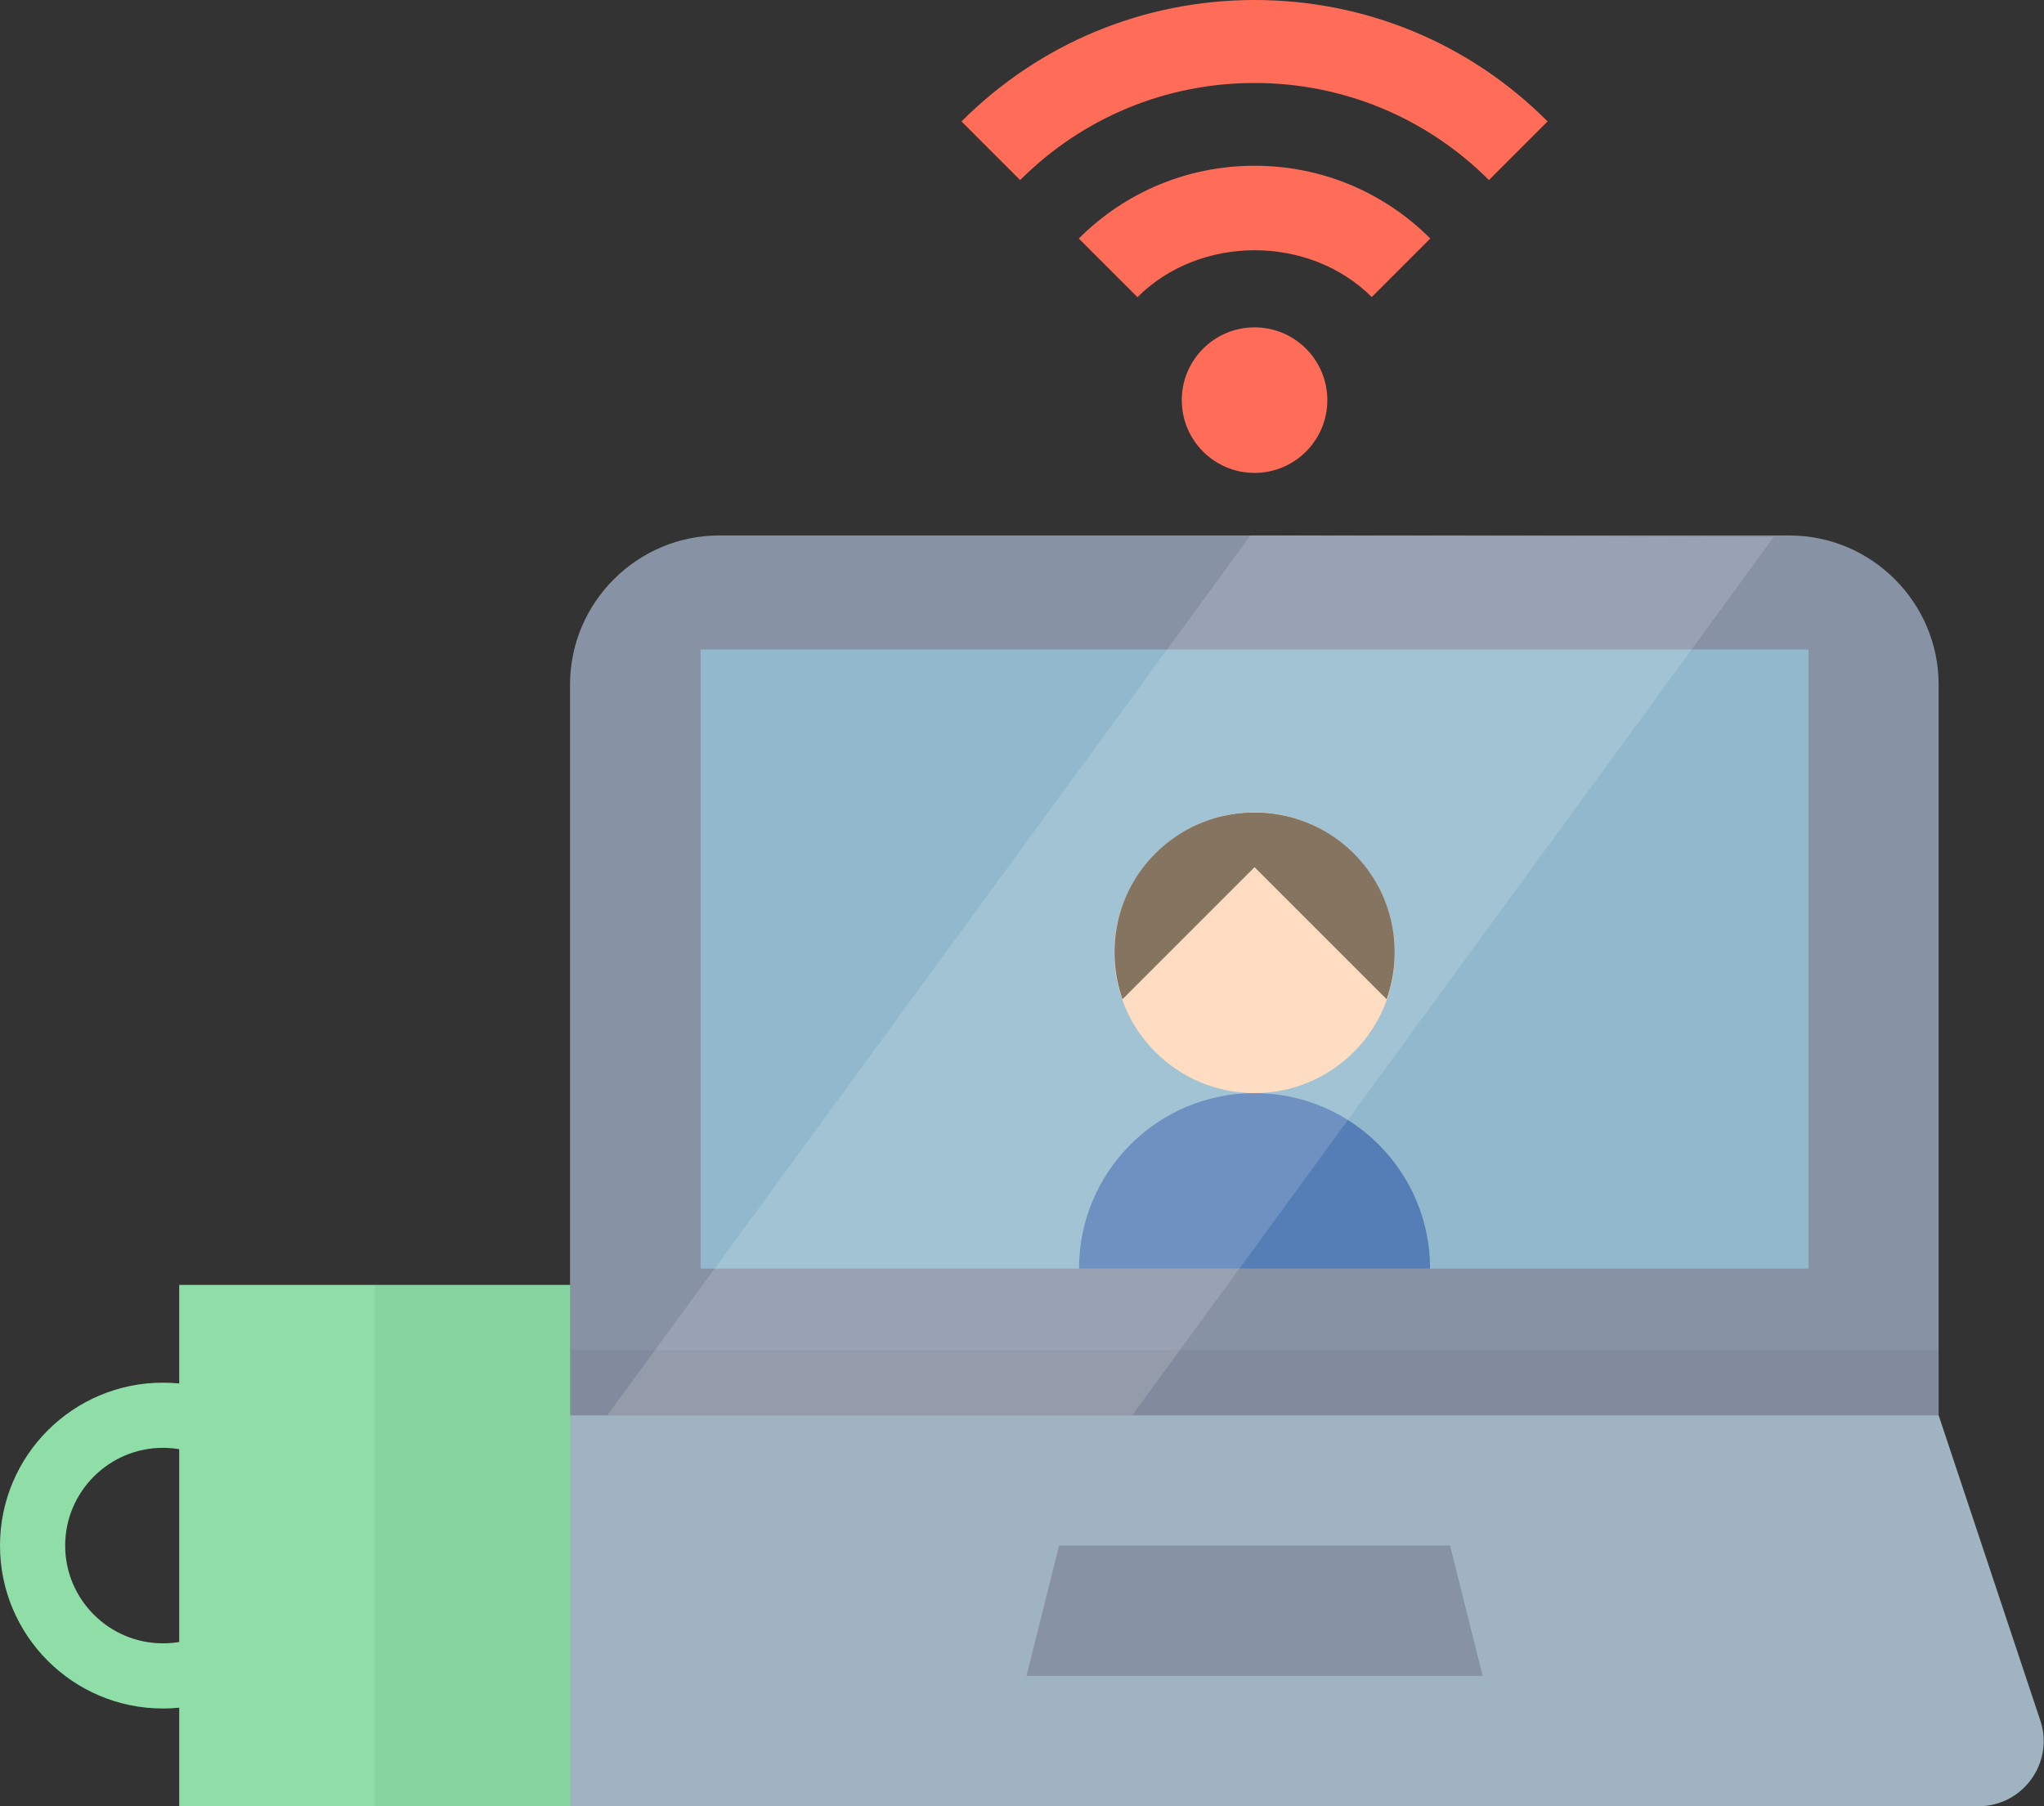 <?xml version="1.0" encoding="UTF-8"?><svg xmlns="http://www.w3.org/2000/svg" viewBox="0 0 94.09 83.15"><rect x="0" y="0" width="94.09" height="83.15" fill="#333333" stroke="none"/><defs><style>.cls-1{fill:none;}.cls-2{fill:#ffd7b8;}.cls-3{fill:#ff6c57;}.cls-4{fill:#91b8cd;}.cls-5{fill:#9fb3c1;}.cls-6{fill:#8fdea8;}.cls-7{fill:#6e5c44;}.cls-8{fill:#8792a5;}.cls-9{fill:#557eb6;}.cls-10{mix-blend-mode:multiply;opacity:.05;}.cls-11{fill:#fff;opacity:.15;}.cls-12{isolation:isolate;}</style></defs><g class="cls-12"><g id="_レイヤー_2"><g id="layout"><g><rect class="cls-1" x="21.75" y="11.15" width="72" height="72"/><g><path class="cls-8" d="m82.39,24.65h-49.29c-3.77,0-6.86,3.09-6.86,6.86v33.64h63V31.51c0-3.77-3.09-6.86-6.86-6.86Z"/><path class="cls-5" d="m91.09,83.15H24.41c-2.05,0-3.49-2.01-2.85-3.95l4.68-14.05h63l4.68,14.05c.65,1.94-.8,3.95-2.85,3.95Z"/><polygon class="cls-8" points="68.25 77.15 47.25 77.15 48.75 71.15 66.75 71.15 68.25 77.15"/><rect class="cls-4" x="32.25" y="29.9" width="51" height="28.5"/><g><circle class="cls-2" cx="57.75" cy="43.86" r="6.46"/><path class="cls-7" d="m53.18,39.29c-1.82,1.82-2.3,4.44-1.51,6.71l8.22-8.22c-2.27-.8-4.89-.31-6.71,1.51Z"/><path class="cls-7" d="m62.32,39.29c-1.82-1.82-4.44-2.3-6.71-1.51l8.22,8.22c.8-2.27.31-4.89-1.51-6.71Z"/><path class="cls-9" d="m65.83,58.4c0-4.46-3.62-8.08-8.08-8.08s-8.08,3.62-8.08,8.08h16.15Z"/></g><rect class="cls-10" x="26.25" y="62.15" width="63" height="3"/><polygon class="cls-11" points="57.56 24.65 27.96 65.15 52.12 65.15 81.65 24.72 57.56 24.65"/><g><rect class="cls-6" x="8.25" y="59.15" width="18" height="24"/><rect class="cls-10" x="17.25" y="59.15" width="9" height="24"/><path class="cls-6" d="m7.5,78.65c-4.14,0-7.5-3.36-7.5-7.5s3.36-7.5,7.5-7.5,7.5,3.36,7.5,7.5-3.36,7.5-7.5,7.5Zm0-12c-2.48,0-4.5,2.02-4.5,4.5s2.02,4.5,4.5,4.5,4.5-2.02,4.5-4.5-2.02-4.5-4.5-4.5Z"/></g><g><circle class="cls-3" cx="57.75" cy="18.42" r="3.35"/><path class="cls-3" d="m63.15,13.68c-2.88-2.88-7.91-2.88-10.79,0l-2.7-2.7c2.16-2.16,5.04-3.35,8.09-3.35s5.93,1.19,8.09,3.35l-2.7,2.7Z"/><path class="cls-3" d="m68.54,8.29c-2.88-2.88-6.72-4.47-10.79-4.47s-7.91,1.59-10.79,4.47l-2.7-2.7c3.6-3.6,8.4-5.59,13.49-5.59s9.89,1.98,13.49,5.59l-2.7,2.7Z"/></g></g></g></g></g></g></svg>
